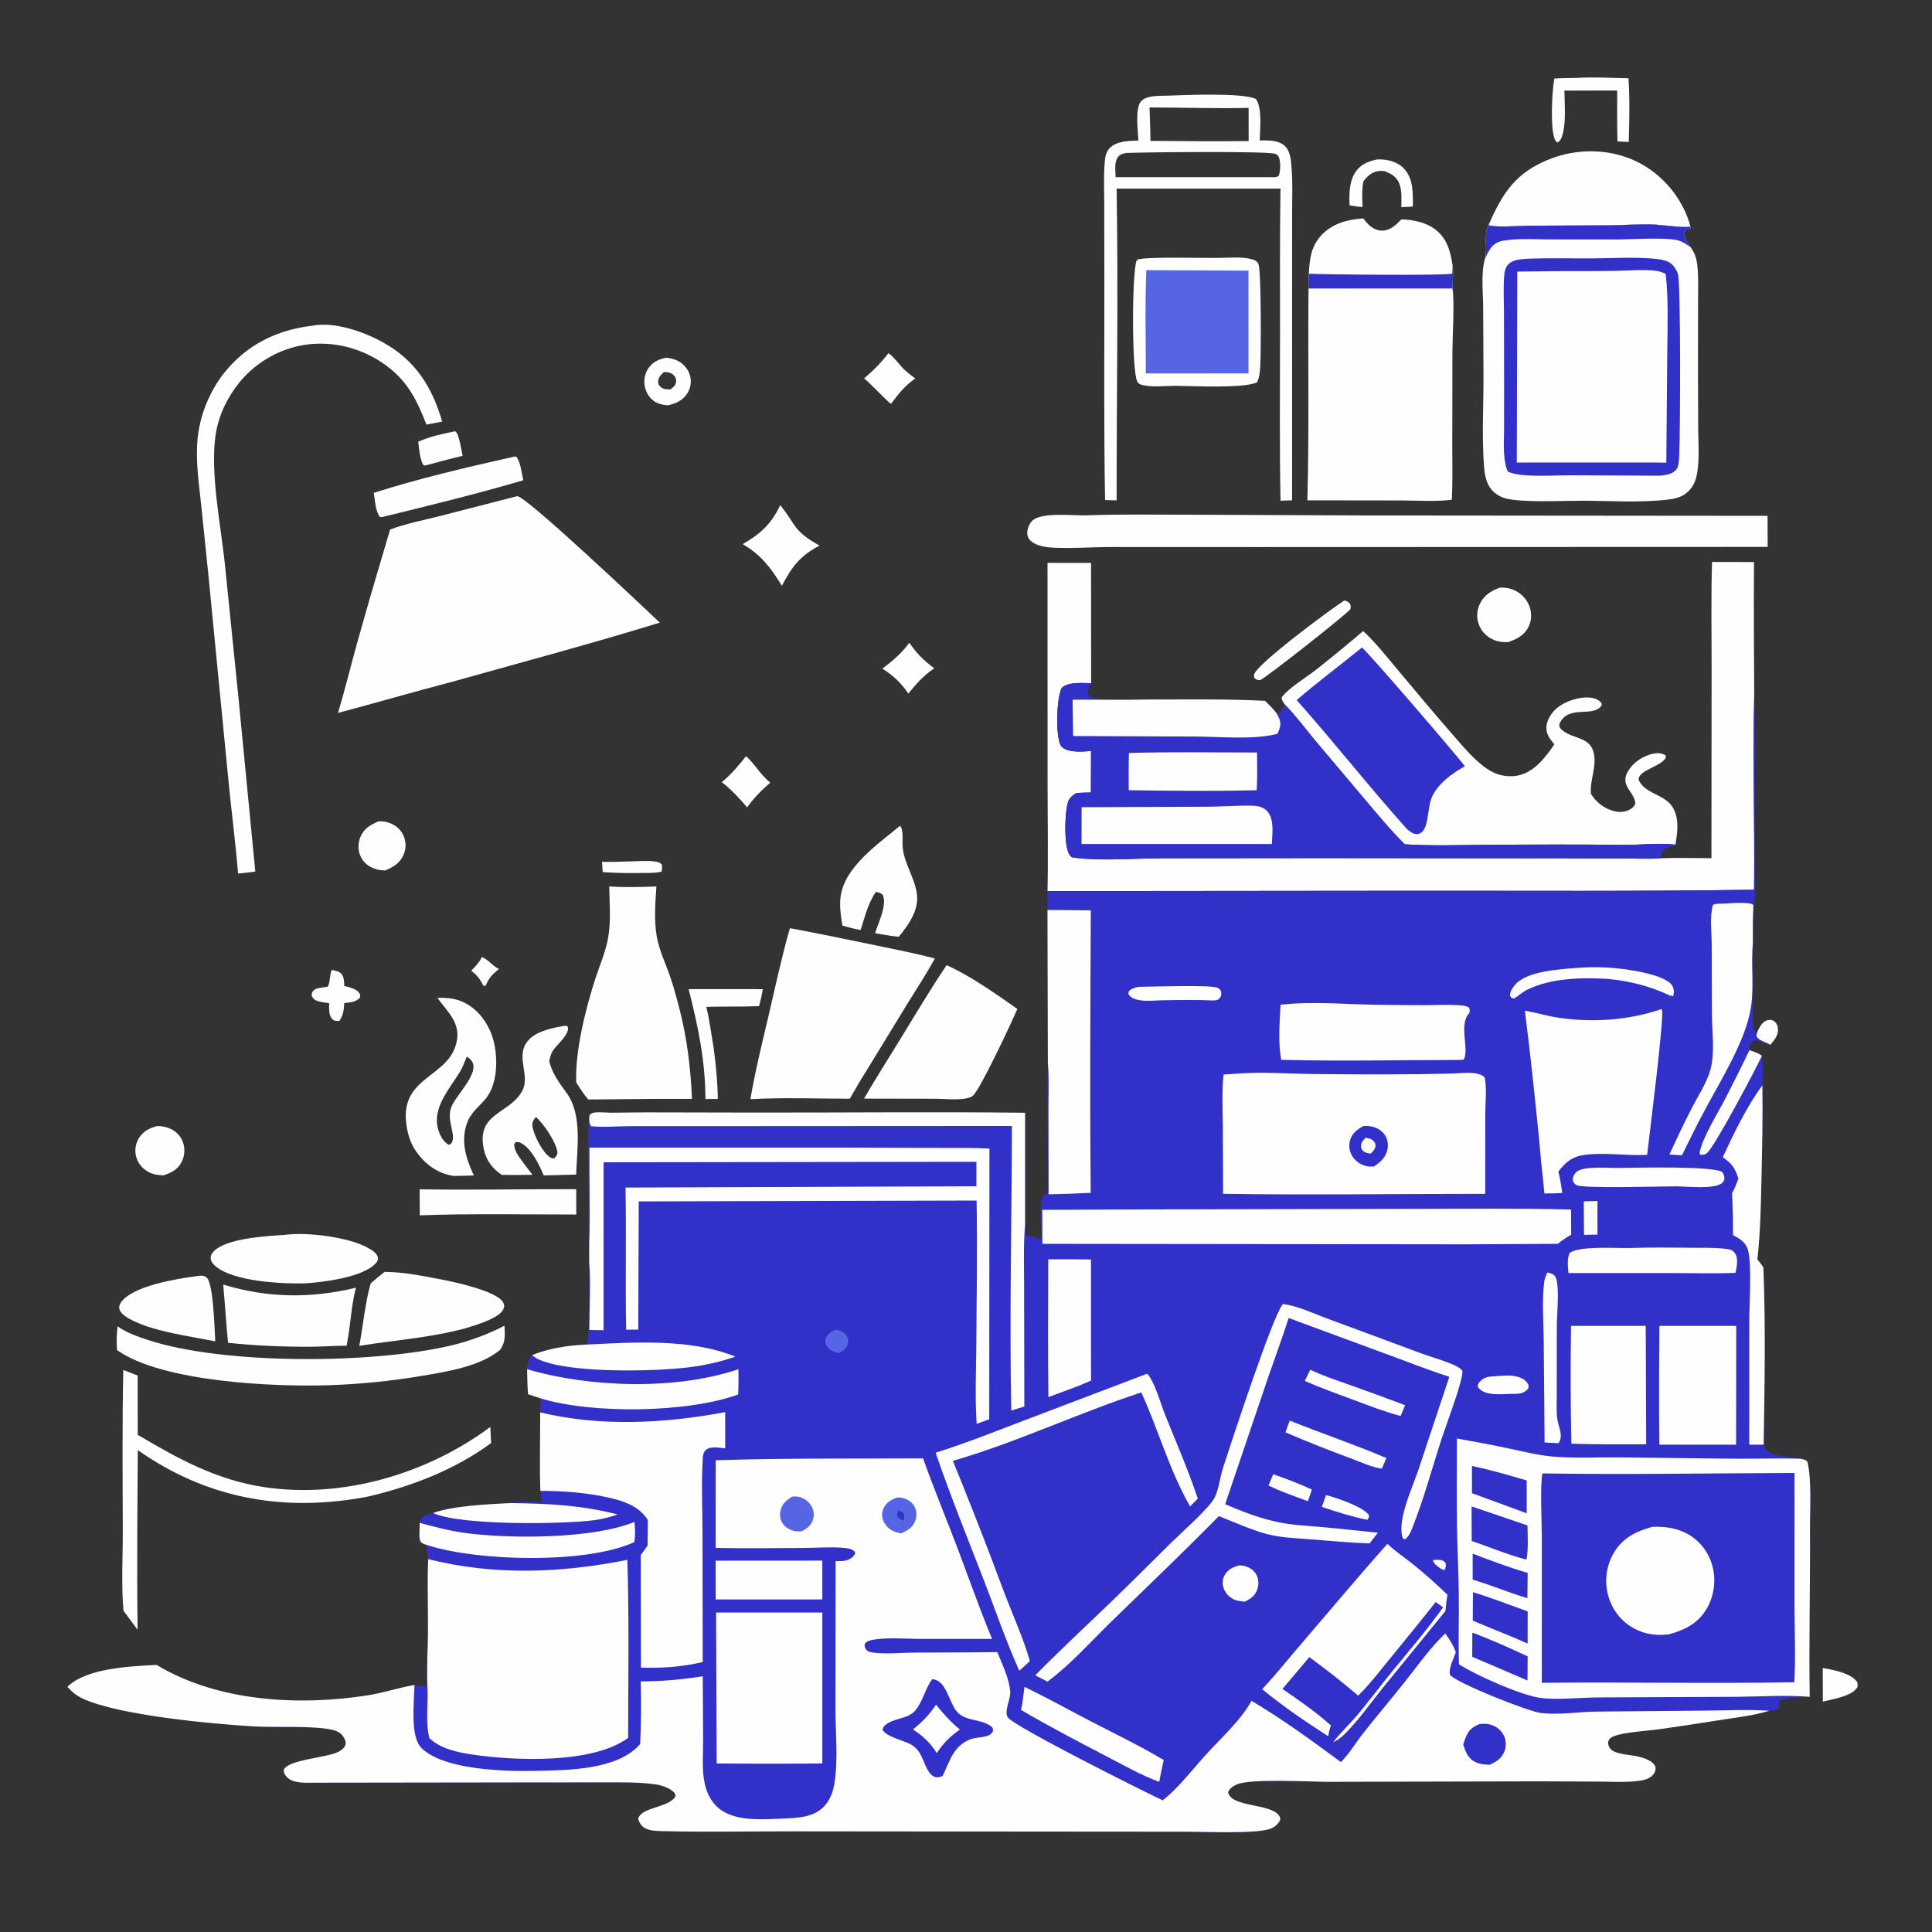 <?xml version="1.0" encoding="UTF-8"?>
<svg xmlns="http://www.w3.org/2000/svg" xmlns:xlink="http://www.w3.org/1999/xlink" width="966" height="966">
  <rect width="100%" height="100%" fill="#333333" stroke="none"/>
  <path fill="#FEFEFE" transform="matrix(0.943 0 0 0.943 0 0)" d="M255.466 507.483C258.894 508.623 261.012 512.167 264.586 513.748C261.204 516.525 259.194 518.464 257.522 522.614C256.687 522.861 257.153 522.853 256.144 522.376C254.505 519.095 252.804 516.88 249.832 514.733C251.952 512.466 254.165 510.343 255.466 507.483Z"></path>
  <path fill="#FEFEFE" transform="matrix(0.943 0 0 0.943 0 0)" d="M931.737 547.124C932.976 544.775 934.119 542.013 936.81 541.048C937.829 540.682 939.017 540.637 940.024 541.076C941.372 541.662 942.211 542.977 942.541 544.364C943.127 546.83 942.361 548.959 941.003 551.008C940.285 552.09 939.485 553.054 938.619 554.017C936.502 552.628 932.863 551.963 931.466 549.802C930.96 549.021 931.514 547.982 931.737 547.124Z"></path>
  <path fill="#FEFEFE" transform="matrix(0.943 0 0 0.943 0 0)" d="M334.559 456.724C338.608 456.612 342.893 456.254 346.914 456.749C348.484 456.942 349.923 457.16 350.951 458.474C351.023 459.764 351.223 460.992 350.661 462.199C346.372 463.217 341.197 462.693 336.76 462.929C331.002 462.995 325.333 462.781 319.588 462.409L319.196 456.994C324.326 457.047 329.434 456.899 334.559 456.724Z"></path>
  <path fill="#FEFEFE" transform="matrix(0.943 0 0 0.943 0 0)" d="M966.468 884.409C971.592 885.279 980.227 886.957 983.917 890.852C985.064 892.063 985.008 892.865 984.897 894.394C984.033 895.981 982.908 896.702 981.444 897.718C976.929 900.077 971.454 901.052 966.523 902.242L966.468 884.409Z"></path>
  <path fill="#FEFEFE" transform="matrix(0.943 0 0 0.943 0 0)" d="M241.401 228.649C243.514 230.125 244.683 238.982 245.278 241.69C238.572 243.257 231.922 245.112 225.265 246.873L224.323 246.436C222.529 242.767 222.246 238.209 221.761 234.205C228.059 231.388 234.682 230.024 241.401 228.649Z"></path>
  <path fill="#FEFEFE" transform="matrix(0.943 0 0 0.943 0 0)" d="M175.871 514.3C177.568 514.615 179.671 514.932 180.914 516.251C182.51 517.945 182.434 520.61 182.556 522.772C184.947 523.425 189.162 524.297 190.519 526.59C191.212 527.762 191.066 528.02 190.688 529.223C188.335 531.431 185.564 531.472 182.506 531.859C182.343 535.536 182.046 538.084 179.99 541.28C178.561 541.471 177.409 541.403 176.267 540.429C174.223 538.685 174.5 534.366 174.519 531.892C172.404 531.595 170.1 531.386 168.087 530.658C166.52 530.091 165.918 529.363 165.244 527.887C165.369 527 165.301 526.302 165.874 525.573C167.48 523.53 171.293 523.633 173.698 523.187C175.098 521.229 174.78 516.914 175.871 514.3Z"></path>
  <path fill="#FEFEFE" transform="matrix(0.943 0 0 0.943 0 0)" d="M482.164 340.817C485.985 346.412 489.886 350.365 495.385 354.335C489.813 358.049 485.827 362.587 481.62 367.737C477.701 361.972 473.705 358.256 467.834 354.509C473.481 350.337 477.902 346.458 482.164 340.817Z"></path>
  <path fill="#FEFEFE" transform="matrix(0.943 0 0 0.943 0 0)" d="M395.555 400.927C400.324 405.139 403.266 410.915 408.418 414.959C403.694 419.061 399.793 422.991 396.142 428.075C391.942 423.195 387.849 418.669 382.71 414.73C387.703 410.577 391.582 406.021 395.555 400.927Z"></path>
  <path fill="#FEFEFE" transform="matrix(0.943 0 0 0.943 0 0)" d="M471.039 187.294C473.301 188.425 477.26 193.894 479.384 195.902C481.216 197.635 483.259 199.168 485.272 200.683C479.941 204.339 476.227 208.978 472.445 214.154C470.883 213.331 461.507 203.267 458.17 200.625C463.059 196.493 467.138 192.377 471.039 187.294Z"></path>
  <path fill="#FEFEFE" transform="matrix(0.943 0 0 0.943 0 0)" d="M730.089 84.568C730.572 84.542 731.055 84.51 731.538 84.514C736.171 84.56 741.138 85.912 744.398 89.364C749.509 94.777 749.166 102.596 749.113 109.504C747.09 109.687 745.048 109.746 743.019 109.85C743.031 105.757 743.468 100.941 741.85 97.11C740.348 93.555 737.635 92.127 734.206 90.791C733.234 90.573 732.387 90.552 731.402 90.647C727.456 91.03 725.349 93.126 722.918 96.074C722.011 100.694 722.254 105.104 722.454 109.765C720.125 109.653 717.884 109.283 715.59 108.892C715.297 103.185 715.344 96.56 718.485 91.573C721.211 87.244 725.3 85.558 730.089 84.568Z"></path>
  <path fill="#FEFEFE" transform="matrix(0.943 0 0 0.943 0 0)" d="M712.817 318.393C714.334 318.747 714.608 319.018 715.78 320.074C716.265 321.449 716.258 321.643 715.944 323.071C713.045 326.455 672.774 358.176 668.26 360.603C667.975 360.595 667.687 360.615 667.404 360.58C666.09 360.413 665.804 360.132 664.954 359.214C664.905 358.644 664.828 358.2 664.972 357.617C666.346 352.023 706.436 322.347 712.817 318.393Z"></path>
  <path fill="#FEFEFE" transform="matrix(0.943 0 0 0.943 0 0)" d="M353.388 189.657C355.557 189.97 357.565 190.35 359.522 191.387C362.581 193.007 364.938 195.789 365.855 199.143C366.741 202.381 366.219 205.8 364.403 208.625C361.98 212.394 358.138 214.134 353.878 214.922C351.515 214.64 349.282 214.275 347.237 212.973C344.493 211.226 342.646 208.4 341.955 205.242C341.208 201.831 341.798 198.143 343.792 195.249C346.163 191.809 349.402 190.42 353.388 189.657ZM352.027 197.249C350.521 198.734 349.009 200.032 348.97 202.315C348.945 203.728 349.497 204.558 350.581 205.397C351.997 206.492 353.848 206.507 355.543 206.462C357.033 205.27 358.374 204.3 358.506 202.217C358.596 200.81 358.111 199.857 357.147 198.873C355.773 197.471 353.868 197.289 352.027 197.249Z"></path>
  <path fill="#FEFEFE" transform="matrix(0.943 0 0 0.943 0 0)" d="M200.701 435.489C202.741 435.407 204.553 435.663 206.488 436.345C209.853 437.53 212.562 439.861 213.988 443.157C215.371 446.353 215.385 450.017 213.99 453.209C212.032 457.688 208.517 459.736 204.235 461.538C202.255 461.492 200.376 461.202 198.496 460.559C195.279 459.457 192.558 457.136 191.164 454.016C189.725 450.797 189.741 447.044 191.084 443.798C192.972 439.238 196.442 437.352 200.701 435.489Z"></path>
  <path fill="#FEFEFE" transform="matrix(0.943 0 0 0.943 0 0)" d="M83.451 597.057C85.927 597.052 88.483 597.571 90.71 598.662C93.876 600.213 96.238 602.94 97.227 606.336C98.192 609.648 97.841 613.334 96.173 616.363C94.011 620.287 90.721 621.888 86.652 623.188C83.917 623.1 81.168 622.736 78.728 621.41C75.6 619.711 73.228 616.963 72.253 613.518C71.304 610.165 71.791 606.583 73.568 603.592C75.75 599.916 79.409 597.981 83.451 597.057Z"></path>
  <path fill="#FEFEFE" transform="matrix(0.943 0 0 0.943 0 0)" d="M836.543 41.271C845.446 40.778 854.548 41.336 863.466 41.485C864.195 52.793 863.933 63.95 863.585 75.264L857.617 74.966C857.368 65.993 857.479 56.997 857.469 48.02L850.919 48.005L829.48 48.026C829.563 54.988 830.323 63.161 828.842 69.948C828.402 71.961 827.782 74.398 825.973 75.595C825.373 75.214 825.187 75.199 824.817 74.628C821.66 69.77 822.947 47.657 824.156 41.626C828.263 41.357 832.426 41.377 836.543 41.271Z"></path>
  <path fill="#FEFEFE" transform="matrix(0.943 0 0 0.943 0 0)" d="M795.254 311.56C797.603 311.477 799.747 311.726 801.965 312.558C805.97 314.062 809.178 317.082 810.781 321.065C812.182 324.544 812.236 328.548 810.65 331.979C808.442 336.752 804.464 338.793 799.758 340.432C797.182 340.542 794.926 340.395 792.493 339.466C788.759 338.039 785.825 335.282 784.291 331.574C782.826 328.034 782.925 324.073 784.473 320.58C786.644 315.679 790.475 313.365 795.254 311.56Z"></path>
  <path fill="#FEFEFE" transform="matrix(0.943 0 0 0.943 0 0)" d="M365.118 524.453L404.447 524.476C403.954 527.541 403.289 530.48 402.481 533.477C393.17 533.859 383.803 533.565 374.477 533.859C376.258 540.802 377.111 548.276 378.365 555.353C379.547 564.44 380.493 573.518 380.6 582.687L374.049 582.725C373.938 562.277 370.157 544.137 365.118 524.453Z"></path>
  <path fill="#FEFEFE" transform="matrix(0.943 0 0 0.943 0 0)" d="M413.696 267.847C422.436 278.625 420.32 281.374 434.538 289.277C424.229 294.711 419.878 300.427 414.589 310.628C408.72 301.035 403.568 294.229 393.791 288.507C403.347 282.995 408.913 277.889 413.696 267.847Z"></path>
  <path fill="#FEFEFE" transform="matrix(0.943 0 0 0.943 0 0)" d="M222.504 630.603C250.141 631.038 277.867 630.472 305.518 630.523L305.564 643.966C277.945 643.95 250.184 643.396 222.584 644.396L222.504 630.603Z"></path>
  <path fill="#FEFEFE" transform="matrix(0.943 0 0 0.943 0 0)" d="M272.766 242.093L273.509 242.007C275.768 243.626 276.799 251.73 277.455 254.648C252.899 261.878 227.955 267.946 203.097 274.048C202.559 274.181 202.071 274.14 201.52 274.131C199.053 271.363 198.801 264.994 198.2 261.326C222.68 253.524 247.714 247.721 272.766 242.093Z"></path>
  <path fill="#FEFEFE" transform="matrix(0.943 0 0 0.943 0 0)" d="M103.92 676.689C105.827 676.354 107.844 676.04 109.489 677.297C113.254 680.172 113.739 705.649 114.145 711.206C102.721 708.954 91.483 707.379 80.28 704.037C77.574 703.21 74.856 702.213 72.271 701.061C69.405 699.784 64.104 697.332 63.298 694.065C62.997 692.847 63.462 691.522 64.164 690.529C70.352 681.78 93.457 678.079 103.92 676.689Z"></path>
  <path fill="#FEFEFE" transform="matrix(0.943 0 0 0.943 0 0)" d="M477.242 437.841C479.187 440.05 478.366 445.97 478.584 448.86C479.264 457.903 485.343 465.717 486.233 474.692C487.053 482.959 481.536 490.666 476.537 496.698C472.32 496.254 468.173 495.561 463.998 494.835C465.575 489.477 470.58 479.704 468.03 474.461C466.86 473.333 465.916 473.213 464.387 472.952C460.166 478.99 458.592 486.161 456.34 493.089C453.109 492.645 449.825 491.593 446.658 490.783C445.921 486.178 445.187 481.394 445.562 476.718C446.894 460.126 465.468 447.662 477.242 437.841Z"></path>
  <path fill="#FEFEFE" transform="matrix(0.943 0 0 0.943 0 0)" d="M151.574 654.715C162.817 653.196 184.825 655.936 194.933 661.554C197.34 662.891 199.664 664.182 200.485 666.957C200.387 668.082 200.157 668.791 199.392 669.655C192.564 677.377 171.097 679.88 161.459 680.492C148.994 680.731 124.372 679.508 114.58 671.633C113.145 670.479 111.726 668.902 111.715 666.946C111.708 665.701 112.28 664.638 113.09 663.742C119.743 656.383 141.76 655.399 151.574 654.715Z"></path>
  <path fill="#FEFEFE" transform="matrix(0.943 0 0 0.943 0 0)" d="M118.35 681.113C141.881 688.272 164.869 688.542 188.724 682.783C186.807 690.053 186.101 698.044 185.126 705.503C184.726 708.185 184.27 710.851 183.796 713.52C177.53 713.536 171.277 714.027 165.01 714.064C150.543 714.151 135.308 713.541 120.93 711.983C119.877 701.732 119.294 691.386 118.35 681.113Z"></path>
  <path fill="#FEFEFE" transform="matrix(0.943 0 0 0.943 0 0)" d="M203.939 674.391C213.431 674.388 223.907 676.477 233.234 678.255C240.27 679.596 263.815 684.5 266.858 690.733C267.484 692.015 267.51 692.7 266.966 694.019C264.853 699.147 251.181 702.927 246.392 704.407C227.632 709.349 209.434 710.559 190.502 713.598C192.388 703.897 193.804 689.159 196.624 680.42C198.987 678.302 201.437 676.341 203.939 674.391Z"></path>
  <path fill="#FEFEFE" transform="matrix(0.943 0 0 0.943 0 0)" d="M297.962 544.143C299.067 543.95 299.819 543.753 300.894 544.144C302.768 548.051 294.878 554.063 292.904 557.47C292.026 558.987 291.629 560.926 291.196 562.616C293.003 569.752 296.622 574.119 300.748 579.984C308.827 591.47 305.909 609.352 305.488 622.784L288.29 623.24C285.847 617.539 281.9 608.98 276.129 605.996C275.001 605.413 274.377 605.4 273.189 605.73L272.607 606.879C272.691 608.705 273.314 609.966 274.096 611.599C276.47 615.527 279.591 619.222 282.326 622.918C276.924 623.009 271.537 623.045 266.134 622.962C261.414 619.942 257.947 615.506 256.673 609.983C252.007 589.757 270.201 591.005 276.944 578.304C281.142 570.395 273.686 560.943 279.117 552.899C283.008 547.137 291.585 545.357 297.962 544.143ZM284.165 592.232C282.87 593.837 282.035 594.922 282.304 597.101C282.869 601.672 287.841 611.398 291.803 613.716C292.536 614.145 293.055 614.207 293.881 614.233C294.857 612.985 295.828 612.259 295.502 610.547C294.427 604.906 288.374 596.022 284.165 592.232Z"></path>
  <path fill="#FEFEFE" transform="matrix(0.943 0 0 0.943 0 0)" d="M693.962 145.154C694.374 137.717 694.997 131.073 700.197 125.209C706.192 118.451 714.243 116.44 722.833 115.8C723.634 116.817 724.44 117.906 725.355 118.823C727.389 120.864 730.159 122.389 733.108 122.278C737.331 122.119 740.29 119.154 743.054 116.326C749.174 116.474 756.036 117.854 760.981 121.623C767.343 126.473 769.043 133.322 770.218 140.787C770.767 144.781 770.187 148.943 770.113 152.968L693.808 152.998C693.716 150.396 693.887 147.757 693.962 145.154Z"></path>
  <path fill="#3130C8" transform="matrix(0.943 0 0 0.943 0 0)" d="M770.218 140.787C770.767 144.781 770.187 148.943 770.113 152.968L693.808 152.998C693.716 150.396 693.887 147.757 693.962 145.154C700.478 145.498 767.079 146.255 770.016 145.041L770.218 140.787Z"></path>
  <path fill="#FEFEFE" transform="matrix(0.943 0 0 0.943 0 0)" d="M65.366 726.376L72.998 729.357L73.023 760.76C94.641 773.562 114.904 784.759 140.263 788.537C181.82 794.728 226.542 781.443 259.991 756.593L260.394 765.158C241.206 779.264 218.104 788.177 195.103 793.517C194.215 793.694 193.325 793.864 192.432 794.022C149.118 801.672 109.33 794.326 73.069 768.893C72.857 800.609 72.521 832.414 72.959 864.124L65.469 854.027C64.254 840.98 65.166 824.404 65.114 811.002C65.003 782.798 64.786 754.575 65.366 726.376Z"></path>
  <path fill="#FEFEFE" transform="matrix(0.943 0 0 0.943 0 0)" d="M231.896 529.064C236.069 529.023 240.002 529.176 243.978 530.661C251.393 533.43 256.754 539.581 259.91 546.675C264.259 556.449 264.738 573.429 257.788 582.211C254.101 586.87 249.737 589.554 247.621 595.502C244.162 605.226 247.105 614.344 251.247 623.256C247.644 623.431 244.028 623.452 240.421 623.52C231.977 622.158 225.536 617.425 220.656 610.558C217.567 606.21 216.082 601.018 215.415 595.782C212.126 569.95 239.295 571.569 242.356 551.127C243.753 541.792 236.849 535.935 231.896 529.064ZM247.512 560.216C246.404 563.008 245.337 565.857 243.777 568.435C237.875 578.183 227.555 588.943 233.357 601.613C234.461 604.024 235.785 605.705 238.05 607.066C239.228 606.342 239.567 606.18 239.983 604.766C241.171 600.733 237.106 594.268 239.026 587.765C241.007 581.055 254.949 569.027 249.981 562.336C249.302 561.421 248.443 560.848 247.512 560.216Z"></path>
  <path fill="#FEFEFE" transform="matrix(0.943 0 0 0.943 0 0)" d="M267.5 702.943C267.673 707.853 268.161 711.501 265.182 715.709C254.636 724.498 237.25 727.22 223.958 729.472C207.656 732.234 190.984 733.917 174.458 734.472C145.504 735.443 85.934 732.814 62.071 715.852C61.613 711.561 61.924 707.516 62.328 703.24C67.055 706.653 73.246 708.782 78.745 710.579C119.001 723.739 198.62 723.227 239.761 713.259C249.562 710.884 258.536 707.503 267.5 702.943Z"></path>
  <path fill="#FEFEFE" transform="matrix(0.943 0 0 0.943 0 0)" d="M789.201 119.462C796.606 102.456 803.53 91.526 821.669 84.368C835.817 78.784 852.124 78.721 866.104 84.879C879.12 90.612 889.599 101.859 894.717 115.117C895.348 116.752 895.84 118.431 896.312 120.117C893.609 121.033 881.544 119.27 877.682 119.08C869.833 118.693 861.911 119.354 854.053 119.452L809.762 119.692C803.598 119.721 795.058 120.714 789.201 119.462Z"></path>
  <path fill="#FEFEFE" transform="matrix(0.943 0 0 0.943 0 0)" d="M501.903 511.764C514.501 517.335 528.074 527.046 539.425 534.952C536.596 541.684 519.588 578.021 515.759 581.069C512.29 583.832 501.256 582.635 496.724 582.587L458.135 582.517C464.166 572.018 470.76 561.761 477.078 551.43C485.205 538.141 493.215 524.698 501.903 511.764Z"></path>
  <path fill="#FEFEFE" transform="matrix(0.943 0 0 0.943 0 0)" d="M165.724 172.69C177.38 170.422 192.862 175.889 202.918 181.444C220.199 190.989 229.039 204.942 234.456 223.547L226.104 225.13C221.632 213.632 217.132 203.988 207.468 195.933C195.569 186.016 180.066 180.986 164.613 182.47C150.079 183.864 136.33 191.302 127.1 202.594C120.569 210.583 115.921 220.178 114.352 230.412C111.345 250.015 116.924 277.947 119.106 297.869L126.383 369.381L135.36 462.112C132.337 462.584 129.303 462.884 126.259 463.19C124.912 447.032 122.81 430.916 121.217 414.777L110.481 304.691L106.715 268.149C105.496 256.531 103.645 244.475 104.745 232.793C105.916 220.36 111.046 207.591 118.81 197.805C130.716 182.798 146.91 174.853 165.724 172.69Z"></path>
  <path fill="#FEFEFE" transform="matrix(0.943 0 0 0.943 0 0)" d="M646.873 136.734C652.228 136.683 658.828 136.004 663.979 137.523C665.424 137.949 666.68 138.6 667.271 140.055C668.787 143.793 668.657 188.145 668.19 194.64C667.999 197.289 667.713 200.352 666.496 202.733C659.178 206.106 632.766 204.609 623.182 204.568C617.853 204.573 610.949 205.436 605.793 204.143C604.507 203.821 603.64 203.498 602.994 202.28C600.055 196.737 600.065 144.837 602.688 137.952L603.437 138.3L602.965 137.633C608.407 135.947 638.835 136.946 646.873 136.734Z"></path>
  <path fill="#5665E3" transform="matrix(0.943 0 0 0.943 0 0)" d="M607.82 143.236L661.991 143.501L661.979 197.975L607.536 197.992C607.571 179.807 607.049 161.396 607.82 143.236Z"></path>
  <path fill="#FEFEFE" transform="matrix(0.943 0 0 0.943 0 0)" d="M323.039 469.999C331.389 470.579 339.698 470.344 348.053 470.018C347.43 478.556 346.747 487.964 348.205 496.418C349.434 503.547 352.666 510.328 355.087 517.117C357.143 522.881 358.716 528.976 360.257 534.902C364.336 550.597 366.201 566.468 366.906 582.64L348.875 582.644L311.894 582.978C309.43 580.069 307.492 577.117 305.529 573.851C304.832 557.425 310.592 534.516 315.697 518.812C317.992 511.754 321.121 504.695 322.427 497.374C324.041 488.321 323.169 479.132 323.039 469.999Z"></path>
  <path fill="#FEFEFE" transform="matrix(0.943 0 0 0.943 0 0)" d="M418.833 492.133C433.914 494.951 448.952 498.055 463.971 501.183C474.553 503.387 485.207 505.429 495.654 508.215C491.197 516.429 485.966 524.4 481.04 532.341L459.096 568.253C456.071 572.863 453.387 577.816 450.583 582.569C433.147 582.553 415.272 581.829 397.88 582.824C400.519 567.275 404.368 552.025 407.944 536.676C411.409 521.806 414.61 506.807 418.833 492.133Z"></path>
  <path fill="#FEFEFE" transform="matrix(0.943 0 0 0.943 0 0)" d="M618.766 50.719C628.21 50.409 658.973 49.011 665.944 52.499C669.424 57.494 667.996 68.555 667.943 74.479C668.592 74.463 669.241 74.451 669.89 74.45C673.949 74.437 678.654 74.591 681.635 77.788C684.408 80.762 684.573 85.826 684.864 89.686C685.429 97.166 685.122 104.807 685.119 112.312L685.111 150.558L685.095 265.293L678.957 265.475C678.417 236.7 678.659 207.926 678.697 179.147C678.732 152.77 678.533 126.367 678.933 99.994L653.25 100.008L592.064 100.007C592.966 155.048 592.054 210.239 592.045 265.299L585.951 265.14C585.215 226.364 585.609 187.516 585.553 148.729L585.502 108.397C585.497 101.079 585.104 93.498 585.74 86.209C585.997 83.275 586.273 80.638 588.447 78.46C592.22 74.682 598.598 74.706 603.573 74.533C603.454 69.762 601.661 57.254 605.079 53.65C608.137 50.426 614.626 50.897 618.766 50.719ZM597.169 81.108C595.19 81.558 593.529 81.87 592.41 83.777C590.795 86.527 591.451 90.86 591.526 93.93L674.125 93.956C675.584 93.964 676.795 94.124 678.025 93.203C678.921 90.992 679.074 85.89 678.192 83.681C677.736 82.538 677.205 81.87 675.987 81.513C671.053 80.067 607.033 80.684 597.169 81.108ZM609.502 56.977C609.681 62.878 609.957 68.796 610 74.698C627.357 74.823 644.702 75.021 662.058 74.786L662.045 57.205C644.572 57.606 626.99 57.001 609.502 56.977Z"></path>
  <path fill="#FEFEFE" transform="matrix(0.943 0 0 0.943 0 0)" d="M575.146 273.268C593.683 272.587 612.298 272.89 630.846 272.913L725.953 273.315L937.2 273.511L937.266 289.976L906.25 289.987L667.05 290.067L589.696 290.039C579.355 290.04 568.951 290.891 558.619 290.399C555.036 290.228 551.179 289.726 548.034 287.887C546.413 286.94 545.055 285.505 544.742 283.589C544.348 281.173 545.537 278.017 547.181 276.264C551.71 271.433 568.415 273.388 575.146 273.268Z"></path>
  <path fill="#FEFEFE" transform="matrix(0.943 0 0 0.943 0 0)" d="M693.808 152.998L770.113 152.968C771.312 158.843 770.127 179.013 770.1 186.676L770.026 236.806C770.015 246.174 770.29 255.641 769.786 264.991C761.261 266.068 751.943 265.363 743.312 265.356L693.192 265.293C694.231 227.904 693.433 190.405 693.808 152.998Z"></path>
  <path fill="#FEFEFE" transform="matrix(0.943 0 0 0.943 0 0)" d="M681.37 373.689C680.431 372.318 679.68 371.587 679.523 369.913C682.963 364.929 693.084 358.864 698.134 354.852C706.431 348.259 714.744 341.524 722.761 334.595C729.766 341.067 735.655 348.691 741.78 355.983C751.03 366.994 760.237 378.079 769.714 388.895C775.449 395.439 781.462 402.946 788.73 407.804C792.624 410.407 796.726 411.663 801.437 411.57C808.008 411.441 813.266 407.948 817.556 403.238C819.953 400.606 822.214 397.639 824.143 394.643L823.659 394.062C821.543 391.488 819.683 388.869 819.934 385.354C820.204 381.571 822.718 377.801 825.55 375.415C829.926 371.727 837.603 369.226 843.343 369.922C845.63 370.2 847.484 370.911 849.051 372.613C849.194 373.332 849.475 373.675 849.001 374.322C844.417 380.591 831.14 373.319 826.747 384.078C826.87 385.634 827.027 386.035 828.224 387.065C834.311 392.303 844.017 390.235 845.336 400.874C846.133 407.293 843.301 413.306 843.477 419.691C843.483 419.931 843.482 420.171 843.489 420.412C843.493 420.556 843.503 420.7 843.51 420.844C846.317 425.408 850.504 428.71 855.761 430.054C858.766 430.822 861.732 430.672 864.44 429.066C865.819 428.248 866.669 427.447 867.101 425.849C866.397 418.934 856.938 416.024 865.128 406.264C868.054 402.777 873.736 399.654 878.395 399.384C880.108 399.285 881.563 399.565 883.058 400.416C883.283 401.164 883.534 401.296 883.082 402.032C880.318 406.536 869.435 408.109 868.781 413.12C869.742 416.208 872.761 418.463 875.518 419.926C881.367 423.029 886.451 424.713 888.525 431.723C890.099 437.041 889.213 442.488 888.363 447.836C879.415 446.8 869.488 448.092 860.414 447.976C836.728 447.673 813.048 447.785 789.362 447.937C774.629 448.032 759.558 448.59 744.872 447.677C737.358 440.309 730.694 432.113 723.882 424.104L697.436 392.771C692.173 386.438 687.114 379.576 681.37 373.689Z"></path>
  <path fill="#3130C8" transform="matrix(0.943 0 0 0.943 0 0)" d="M722.113 343.361C724.088 344.252 771.738 399.667 776.765 406.308C770.2 409.69 761.555 416.214 758.925 423.411C757.887 426.25 757.609 429.489 757.106 432.46C756.651 435.149 756.252 438.201 754.601 440.455C753.84 441.493 752.794 442.202 751.472 442.255C749.243 442.343 747.649 440.93 746.034 439.617C725.977 417.302 707.48 393.638 687.533 371.203C698.669 361.561 710.665 352.658 722.113 343.361Z"></path>
  <path fill="#FEFEFE" transform="matrix(0.943 0 0 0.943 0 0)" d="M274.242 263.072C279.003 262.988 342.585 323.285 349.845 330.131C313.192 341.41 276.042 351.318 239.112 361.67C219.095 366.886 199.229 372.687 179.235 378.005C182.956 365.502 186.057 352.81 189.556 340.243C195.093 320.35 200.977 300.552 206.848 280.757C215.285 277.613 224.676 275.799 233.42 273.578L274.242 263.072Z"></path>
  <path fill="#FEFEFE" transform="matrix(0.943 0 0 0.943 0 0)" d="M907.757 297.974L930.034 297.997C929.779 321.787 930.057 345.607 930.121 369.399C929.256 403.477 930.453 437.658 930.049 471.755C868.462 472.691 806.852 472.239 745.26 472.307L555.411 472.487C555.835 453.186 555.445 433.795 555.455 414.483L555.419 298.447L578.507 298.479L578.554 362.235C573.91 362.237 566.44 361.395 562.904 364.769C560.195 370.654 559.716 388.691 562.124 394.616C562.685 395.995 563.838 396.833 565.193 397.39C569.023 398.966 574.409 398.514 578.487 398.205L578.417 420.209C575.812 420.274 573.182 420.257 570.593 420.563C567.775 422.333 566.623 423.508 565.879 426.802C564.658 432.211 563.981 448.742 567.141 453.292C567.839 454.297 568.171 454.585 569.384 454.739C584.28 456.631 600.169 455.152 615.189 455.075L700.422 454.992L823.179 455.106L861.019 455.144C867.368 455.15 874.062 455.58 880.376 455.07C889.367 454.741 898.449 455.018 907.45 455.031L907.535 354.136C907.557 335.442 907.2 316.658 907.757 297.974Z"></path>
  <path fill="#3130C8" transform="matrix(0.943 0 0 0.943 0 0)" d="M578.487 398.205C574.409 398.514 569.023 398.966 565.193 397.39C563.838 396.833 562.685 395.995 562.124 394.616C559.716 388.691 560.195 370.654 562.904 364.769C566.44 361.395 573.91 362.237 578.554 362.235C577.509 364.124 576.499 365.981 577.111 368.191C577.343 369.029 577.766 369.224 578.378 369.777C585.266 371.932 600.564 370.229 608.71 370.9C629.357 370.932 650.087 370.54 670.708 371.594C672.792 373.64 674.94 375.615 676.69 377.963L677.935 378.217C679.513 377.13 680.394 375.302 681.37 373.689C687.114 379.576 692.173 386.438 697.436 392.771L723.882 424.104C730.694 432.113 737.358 440.309 744.872 447.677C759.558 448.59 774.629 448.032 789.362 447.937C813.048 447.785 836.728 447.673 860.414 447.976C869.488 448.092 879.415 446.8 888.363 447.836C885.445 449.178 881.717 449.535 880.652 453.002C880.46 453.627 880.434 454.432 880.376 455.07C874.062 455.58 867.368 455.15 861.019 455.144L823.179 455.106L700.422 454.992L615.189 455.075C600.169 455.152 584.28 456.631 569.384 454.739C568.171 454.585 567.839 454.297 567.141 453.292C563.981 448.742 564.658 432.211 565.879 426.802C566.623 423.508 567.775 422.333 570.593 420.563C573.182 420.257 575.812 420.274 578.417 420.209L578.487 398.205Z"></path>
  <path fill="#FEFEFE" transform="matrix(0.943 0 0 0.943 0 0)" d="M598.581 399.255C621.163 398.588 643.915 399.001 666.51 399.002C666.517 405.631 666.77 412.384 666.325 418.994C643.67 419.56 621.129 419.309 598.474 418.992C598.447 412.41 598.417 405.835 598.581 399.255Z"></path>
  <path fill="#FEFEFE" transform="matrix(0.943 0 0 0.943 0 0)" d="M638.011 427.753C646.709 427.793 655.444 426.997 664.126 427.197C666.994 427.263 669.977 427.902 671.954 430.146C675.777 434.486 674.588 442.14 674.372 447.514L609.75 447.513L573.464 447.519L573.49 428L638.011 427.753Z"></path>
  <path fill="#FEFEFE" transform="matrix(0.943 0 0 0.943 0 0)" d="M608.71 370.9C629.357 370.932 650.087 370.54 670.708 371.594C672.792 373.64 674.94 375.615 676.69 377.963C677.256 378.974 677.851 380 678.303 381.068C679.55 384.01 678.53 386.297 677.368 389.072C664.623 392.392 647.135 390.582 633.748 390.535L568.994 390.262L568.712 371.002C582.041 370.871 595.386 371.254 608.71 370.9Z"></path>
  <path fill="#FEFEFE" transform="matrix(0.943 0 0 0.943 0 0)" d="M787.373 137.148C788.946 131.432 786.434 124.908 789.201 119.462C795.058 120.714 803.598 119.721 809.762 119.692L854.053 119.452C861.911 119.354 869.833 118.693 877.682 119.08C881.544 119.27 893.609 121.033 896.312 120.117L896.464 121.089C895.629 121.442 895.022 121.576 894.14 121.725C893.28 122.935 892.953 123.853 893.279 125.355C893.62 126.929 894.524 128.227 895.384 129.555L896.351 131.051C898.541 134.075 899.49 136.71 899.92 140.408C900.702 147.134 900.328 154.27 900.346 161.051L900.319 199.234L900.434 227.92C900.508 235.305 901.098 243.099 899.953 250.399C899.216 255.105 897.507 259.084 893.497 261.923C890.595 263.978 887.345 264.549 883.898 264.949C869.46 266.626 853.488 265.531 838.901 265.496C828.339 265.471 808.46 266.547 798.813 264.41C795.076 263.582 791.55 261.141 789.58 257.834C787.659 254.607 787.106 250.543 786.832 246.85C785.663 231.112 786.64 214.814 786.581 199.014L786.408 163.19C786.373 155.214 785.16 144.958 787.314 137.32C787.331 137.261 787.353 137.205 787.373 137.148Z"></path>
  <path fill="#3130C8" transform="matrix(0.943 0 0 0.943 0 0)" d="M787.373 137.148C788.946 131.432 786.434 124.908 789.201 119.462C795.058 120.714 803.598 119.721 809.762 119.692L854.053 119.452C861.911 119.354 869.833 118.693 877.682 119.08C881.544 119.27 893.609 121.033 896.312 120.117L896.464 121.089C895.629 121.442 895.022 121.576 894.14 121.725C893.28 122.935 892.953 123.853 893.279 125.355C893.62 126.929 894.524 128.227 895.384 129.555L896.351 131.051C893.95 129.358 891.658 127.737 888.691 127.208C880.908 125.821 865.006 126.975 856.32 126.98L821.689 126.947C813.452 126.912 805.11 126.267 796.943 127.641C794.042 128.129 791.729 129.546 790.097 132.036C789.049 133.634 788.174 135.411 787.373 137.148Z"></path>
  <path fill="#3130C8" transform="matrix(0.943 0 0 0.943 0 0)" d="M809.556 137.197C821.389 136.729 833.29 137.08 845.134 136.991C855.04 136.916 865.171 136.296 875.051 137.01C878.09 137.229 881.819 137.549 884.602 138.847C887.065 139.997 888.859 142.831 889.691 145.326C891.253 150.01 890.913 231.25 890.379 241.152C890.26 243.352 890.258 246.86 888.986 248.698C887.044 251.505 882.969 251.951 879.891 252.225L833.249 251.997C825.218 252.014 816.95 252.593 808.945 251.999C805.78 251.764 802.464 251.376 799.552 250.072C798.477 248.179 798.147 245.894 797.834 243.759C797.057 238.475 797.489 232.77 797.492 227.425L797.503 198.37L797.443 165.324C797.412 158.917 797.04 152.265 797.586 145.89C797.753 143.947 798.123 142.134 799.387 140.589C801.826 137.609 806.027 137.48 809.556 137.197Z"></path>
  <path fill="#FEFEFE" transform="matrix(0.943 0 0 0.943 0 0)" d="M828.911 143.738C838.363 143.73 847.823 143.775 857.273 143.599C864.204 143.47 871.603 142.717 878.462 143.656C880.136 143.885 881.647 144.536 883.176 145.225C884.716 158.856 884.143 172.581 884.024 186.272L883.515 245.313C875.6 245.18 867.667 245.279 859.75 245.267L804.244 245.247L804.492 143.999L828.911 143.738Z"></path>
  <path fill="#3130C8" transform="matrix(0.943 0 0 0.943 0 0)" d="M930.121 369.399C931.017 391.371 930.414 413.609 930.44 435.605L930.462 463.106C930.464 467.674 930.789 472.483 930.428 477.025C930.348 478.026 930.122 478.913 929.708 479.828C929.314 486.692 929.415 493.596 929.395 500.471C929.6 510.664 929.498 520.87 929.509 531.065C929.514 535.42 929.125 540.246 929.627 544.542C929.756 545.644 929.889 546.067 930.553 546.904L931.737 547.124C931.514 547.982 930.96 549.021 931.466 549.802C932.863 551.963 936.502 552.628 938.619 554.017C938.331 553.954 938.043 553.894 937.757 553.827C936.762 553.595 935.936 553.213 935.013 552.788C933.485 552.085 931.699 551.387 930.004 551.889C929.076 552.163 928.448 553.101 928.137 553.965C927.771 554.977 927.587 555.739 927.588 556.819C929.888 557.642 932.261 558.303 934.202 559.828C935.075 565.009 934.688 570.261 934.454 575.485C934.691 591.591 934.353 607.666 933.997 623.766C933.67 638.52 933.424 653.075 931.817 667.756C932.888 669.133 933.991 670.488 934.974 671.929C936.213 703.159 935.626 734.741 935.137 765.992C935.655 768.212 935.797 768.517 937.802 769.795C942.72 772.929 949.213 771.982 954.659 773.47C956.286 773.852 957.209 773.806 958.354 775.06C960.666 785.073 959.626 800.38 959.69 810.902C959.871 840.479 959.07 870.118 959.54 899.679C954.307 900.199 948.203 899.566 943.409 901.883C942.876 903.51 944.309 905.399 942.398 906.351C941.156 906.97 939.499 906.948 938.136 907.064C938.046 907.091 937.956 907.116 937.867 907.143C930.031 909.576 921.538 910.526 913.439 911.795C902.056 913.579 890.661 915.366 879.248 916.944C873.081 917.796 859.451 918.46 854.566 921.111C853.335 921.779 853.07 922.486 852.609 923.743C852.712 925.009 852.927 925.949 853.655 926.992C855.89 930.199 864.024 930.342 867.796 931.196C870.951 931.911 875.955 933.228 877.512 936.326C878.077 937.45 877.826 938.689 877.302 939.774C875.824 942.834 872.294 943.776 869.2 944.204C862.271 945.163 854.939 944.684 847.945 944.632L815.447 944.505L703.853 944.763C693.94 944.7 663.014 942.992 655.892 946.104C653.877 946.984 652.026 948.177 651.171 950.265C652.711 958.304 673.245 956.179 677.994 962.434C678.867 963.584 678.832 963.916 678.695 965.259C677.214 967.623 675.671 969.001 672.969 969.846C664.835 972.392 638.857 971.198 628.635 971.207L557.097 971.156L420.905 971.02C397.667 970.998 374.285 971.501 351.06 970.9C347.995 970.821 344.474 970.758 341.748 969.188C340.183 968.287 338.786 966.124 338.37 964.406C339.847 958.18 354.231 958.587 358.083 952.69C358.09 951.434 358.141 951.169 357.214 950.197C355.244 948.128 350.693 946.54 347.923 946.147C338.377 944.791 328.236 945.041 318.607 945.04L284.475 945.06L166.831 945.222C162.329 945.226 155.426 945.79 152.09 942.202C151.005 941.035 150.417 940.035 150.487 938.405C152.63 932.982 173.202 932.045 179.311 928.911C180.897 928.097 182.817 926.803 183.206 924.925C183.565 923.188 182.478 921.311 181.416 920.01C180.222 918.546 178.319 917.684 176.518 917.258C166.132 914.8 146.141 916.061 134.447 915.37C112.592 914.08 62.922 909.514 43.955 900.66C40.502 899.049 38.246 897.179 35.743 894.357C46.085 884.363 69.034 883.531 83.033 882.78C115.371 902.264 158.142 904.644 194.755 898.944C203.04 897.655 211.01 894.982 219.238 893.486L219.76 893.395C221.691 894.069 223.22 893.908 225.235 893.795L226.598 893.725C226.345 888.596 226.58 883.326 226.597 878.184C226.059 868.508 227.739 823.859 226.065 819.092C225.198 818.803 223.925 818.479 223.314 817.764C222.433 816.732 222.331 814.855 222.398 813.578C222.505 811.534 222.502 809.507 222.5 807.461C222.61 806.72 222.728 806.116 223.189 805.5C224.803 803.34 227.087 802.727 229.608 802.227C240.809 798.279 258.943 797.6 270.808 796.946C276.099 796.074 281.896 796.471 287.256 796.449C287.158 794.377 287.041 792.492 286.512 790.481C286.039 776.673 286.454 762.708 286.428 748.882L286.47 741.389L279.97 739.227C279.632 734.829 279.594 730.404 279.485 725.995C279.583 722.981 280.303 720.934 282.09 718.502C290.762 715.034 300.461 713.429 309.758 712.997L310.915 712.567C313.335 708.054 311.973 676.434 312.397 668.973L312.4 660.098C311.667 648.821 312.091 637.257 312.023 625.949C311.958 615.248 311.216 603.986 312.367 593.347C312.477 592.587 312.43 591.151 313.067 590.687C313.996 590.01 315.246 589.847 316.368 589.795C319.149 589.667 321.977 589.999 324.766 589.988C330.875 589.964 336.981 589.801 343.093 589.806L400.073 589.923C447.884 589.979 495.727 589.458 543.53 590.011L543.528 649.371C543.926 651.197 543.903 653.196 544.014 655.062L552.008 656.744C552.296 650.265 550.884 640.432 552.837 634.525C553.286 634.135 553.741 633.752 554.174 633.344C554.76 632.793 555.246 632.495 555.371 631.689C556.357 625.331 555.588 617.759 555.575 611.258C555.543 595.351 555.196 579.383 555.599 563.483L555.399 482.478L555.411 472.487L745.26 472.307C806.852 472.239 868.462 472.691 930.049 471.755C930.453 437.658 929.256 403.477 930.121 369.399Z"></path>
  <path fill="#FEFEFE" transform="matrix(0.943 0 0 0.943 0 0)" d="M759.749 827.181C760.9 827.074 762.11 827 763.264 827.077C764.597 827.166 765.481 827.553 766.386 828.547C766.876 830.245 766.578 830.714 766.088 832.371C764.765 832.371 764.407 832.063 763.31 831.293C761.954 830.342 760.022 828.895 759.749 827.181Z"></path>
  <path fill="#5665E3" transform="matrix(0.943 0 0 0.943 0 0)" d="M443.197 704.93C445.454 705.414 447.745 706.354 449.02 708.403C449.765 709.599 449.934 710.904 449.614 712.264C448.978 714.966 447.126 716.131 444.88 717.493C444.171 717.313 443.461 717.131 442.765 716.906C440.863 716.292 439.05 715.1 438.173 713.245C437.594 712.022 437.449 710.782 437.934 709.488C438.846 707.054 440.972 705.956 443.197 704.93Z"></path>
  <path fill="#FEFEFE" transform="matrix(0.943 0 0 0.943 0 0)" d="M839.741 636.999L847.02 636.803L847.012 654.619L839.885 654.755L839.741 636.999Z"></path>
  <path fill="#FEFEFE" transform="matrix(0.943 0 0 0.943 0 0)" d="M703.095 792.707C708.557 794.131 722.756 798.843 725.872 803.414C725.863 804.773 725.794 804.772 724.93 805.836C716.655 804.111 708.864 801.719 700.887 798.978L703.095 792.707Z"></path>
  <path fill="#FEFEFE" transform="matrix(0.943 0 0 0.943 0 0)" d="M675.104 781.696C682.048 784.077 688.918 786.702 695.583 789.782L693.474 795.992C686.461 793.387 679.287 790.905 672.553 787.641L675.104 781.696Z"></path>
  <path fill="#FEFEFE" transform="matrix(0.943 0 0 0.943 0 0)" d="M792.683 729.706C796.479 729.459 800.971 728.93 804.658 729.999C807.342 730.776 809.076 731.766 810.445 734.231C810.507 735.357 810.617 735.884 809.788 736.796C807.587 739.214 804.347 739.124 801.375 739.06C797.724 739.187 793.877 739.515 790.253 738.96C787.604 738.555 785.273 737.687 783.643 735.484C783.569 734.145 783.533 733.873 784.477 732.79C786.818 730.106 789.373 729.85 792.683 729.706Z"></path>
  <path fill="#FEFEFE" transform="matrix(0.943 0 0 0.943 0 0)" d="M656.862 830.024C657.888 829.98 658.783 830.062 659.776 830.311C662.336 830.951 664.685 832.372 666.02 834.704C667.371 837.067 667.538 839.883 666.725 842.456C665.566 846.125 663.242 847.661 659.933 849.268C658.011 849.013 655.896 848.871 654.134 848.008C651.556 846.746 649.4 844.332 648.624 841.551C648.018 839.382 648.252 837.064 649.376 835.103C651.068 832.149 653.748 830.967 656.862 830.024Z"></path>
  <path fill="#FEFEFE" transform="matrix(0.943 0 0 0.943 0 0)" d="M603.994 523.228C610.289 523.216 642.344 522.034 645.662 523.783C646.732 524.348 647.33 525.037 647.53 526.259C647.704 527.327 647.367 528.574 646.618 529.359C645.614 530.411 644.465 530.404 643.125 530.469C634.379 530.053 625.509 530.226 616.754 530.357C612.896 530.414 608.761 530.932 604.944 530.429C602.77 530.143 599.923 529.463 598.619 527.54C598.096 526.769 598.355 526.485 598.501 525.64C599.998 524.055 601.91 523.547 603.994 523.228Z"></path>
  <path fill="#FEFEFE" transform="matrix(0.943 0 0 0.943 0 0)" d="M694.741 726.244C701.351 729.481 708.493 731.754 715.414 734.228C725.32 737.767 735.205 741.332 745.038 745.069L742.615 750.783C734.106 748.561 725.999 745.345 717.771 742.29C709.083 739.064 700.309 735.971 691.849 732.174L694.741 726.244Z"></path>
  <path fill="#FEFEFE" transform="matrix(0.943 0 0 0.943 0 0)" d="M683.846 753.23C700.852 760.066 718.208 765.919 735.094 773.072L732.668 778.718C727.369 777.97 721.752 775.323 716.73 773.455C704.878 769.047 693.164 764.524 681.581 759.443C682.284 757.358 683.09 755.297 683.846 753.23Z"></path>
  <path fill="#FEFEFE" transform="matrix(0.943 0 0 0.943 0 0)" d="M927.588 556.819C929.888 557.642 932.261 558.303 934.202 559.828C931.115 566.509 908.898 608.622 904.963 611.484C903.761 612.358 902.877 612.409 901.453 612.193L901.141 611.388C902.437 603.529 910.853 590.188 914.749 582.608C919.137 574.07 923.452 565.482 927.588 556.819Z"></path>
  <path fill="#FEFEFE" transform="matrix(0.943 0 0 0.943 0 0)" d="M836.156 513.204C846.26 512.444 856.05 512.864 866.04 514.618C871.135 515.512 884.27 517.972 886.854 522.948C887.721 524.618 887.641 526.48 887.134 528.237L886.172 528.187L886.882 527.468L885.729 527.997C875.101 522.913 864.323 520.188 852.624 519.047C838.797 518.245 822.574 518.49 809.85 524.735C807.337 525.969 805.157 528.02 802.724 529.46L801.509 529.117C801.073 528.593 800.634 528.335 800.64 527.61C800.658 525.555 802.173 523.455 803.476 521.98C809.781 514.84 827.13 513.936 836.156 513.204Z"></path>
  <path fill="#FEFEFE" transform="matrix(0.943 0 0 0.943 0 0)" d="M820.498 674.673C821.336 674.859 822.106 675.058 822.893 675.405C824.045 675.911 824.74 676.717 825.11 677.905C826.893 683.636 825.483 696.638 825.457 703.081L825.425 739.632C825.423 743.861 825.127 748.413 825.751 752.603C826.185 755.516 827.589 758.479 827.577 761.419C827.571 762.905 827.103 763.916 826.408 765.199L818.972 764.839L818.515 710.784C818.419 700.761 817.555 690.128 818.708 680.176C818.946 678.129 819.563 676.496 820.498 674.673Z"></path>
  <path fill="#FEFEFE" transform="matrix(0.943 0 0 0.943 0 0)" d="M270.808 796.946C290.81 797.296 308.019 797.967 327.495 802.993C323.413 804.412 319.474 805.452 315.185 806.024C298.761 808.214 244.146 808.995 229.608 802.227C240.809 798.279 258.943 797.6 270.808 796.946Z"></path>
  <path fill="#FEFEFE" transform="matrix(0.943 0 0 0.943 0 0)" d="M858.841 619.24C867.295 619.208 908.034 618.076 913.169 621.453C913.788 622.402 914.182 623.231 914.303 624.36C914.417 625.432 914.04 626.282 913.328 627.041C909.796 630.809 893.898 629.069 888.75 629.013C881.998 629.007 839.178 630.278 835.86 628.377C834.815 627.779 834.124 626.916 833.942 625.699C833.734 624.303 834.638 622.666 835.561 621.672C839.044 617.923 853.481 619.432 858.841 619.24Z"></path>
  <path fill="#FEFEFE" transform="matrix(0.943 0 0 0.943 0 0)" d="M543.201 894.442C555.119 900.137 566.705 906.637 578.435 912.718C591.437 919.459 604.437 925.678 617.032 933.199C616.117 937.038 615.397 940.919 614.646 944.792C604.846 941.169 595.434 935.783 586.172 930.968C571.067 923.115 556.062 915.256 541.368 906.652C542.279 902.656 542.666 898.503 543.201 894.442Z"></path>
  <path fill="#FEFEFE" transform="matrix(0.943 0 0 0.943 0 0)" d="M309.758 712.997C335.188 711.728 365.851 709.477 389.926 719.333C382.063 722.023 374.084 723.844 365.838 724.909C347.553 727.27 300.448 728.368 284.86 720.406C283.856 719.893 282.963 719.21 282.09 718.502C290.762 715.034 300.461 713.429 309.758 712.997Z"></path>
  <path fill="#FEFEFE" transform="matrix(0.943 0 0 0.943 0 0)" d="M379.479 827.505L436.003 827.471L436.006 848.065L379.476 848.052L379.479 827.505Z"></path>
  <path fill="#FEFEFE" transform="matrix(0.943 0 0 0.943 0 0)" d="M863.392 661.734C874.579 661.381 885.796 661.477 896.987 661.602C903.074 661.669 909.52 661.405 915.545 662.243C917.514 662.517 918.673 662.755 919.875 664.453C921.926 667.352 920.788 671.657 920.242 674.873C910.127 675.357 899.881 675.022 889.75 675.014L831.623 675.007C831.368 671.485 830.733 667.706 832.26 664.409C836.8 660.526 856.901 661.848 863.392 661.734Z"></path>
  <path fill="#FEFEFE" transform="matrix(0.943 0 0 0.943 0 0)" d="M222.5 807.461C230.339 809.524 238.011 811.631 246.066 812.74C270.022 816.036 314.512 816.032 336.393 806.946C336.748 810.676 336.954 813.956 336.302 817.675C310.859 829.423 252.504 827.878 226.065 819.092C225.198 818.803 223.925 818.479 223.314 817.764C222.433 816.732 222.331 814.855 222.398 813.578C222.505 811.534 222.502 809.507 222.5 807.461Z"></path>
  <path fill="#FEFEFE" transform="matrix(0.943 0 0 0.943 0 0)" d="M279.485 725.995C312.991 735.801 358.306 737.181 391.535 725.996C391.605 730.474 391.606 734.908 391.388 739.383C364.647 749.18 313.646 749.811 286.47 741.389L279.97 739.227C279.632 734.829 279.594 730.404 279.485 725.995Z"></path>
  <path fill="#FEFEFE" transform="matrix(0.943 0 0 0.943 0 0)" d="M555.8 667.725C563.355 667.685 570.904 667.662 578.457 667.792L578.491 732.011L572.125 734.727L555.891 740.783C555.551 716.447 555.792 692.066 555.8 667.725Z"></path>
  <path fill="#FEFEFE" transform="matrix(0.943 0 0 0.943 0 0)" d="M934.454 575.485C934.691 591.591 934.353 607.666 933.997 623.766C933.67 638.52 933.424 653.075 931.817 667.756C932.888 669.133 933.991 670.488 934.974 671.929C936.213 703.159 935.626 734.741 935.137 765.992L927.495 765.994L927.508 700.102C927.523 691.56 928.945 669.786 926.771 662.575C925.584 658.639 922.295 656.652 918.869 654.875C918.896 647.431 918.76 640.045 918.4 632.609C919.831 630.167 920.756 627.589 921.735 624.944C919.997 619.347 918.285 616.951 913.462 613.588C919.414 600.733 926.013 586.883 934.454 575.485Z"></path>
  <path fill="#FEFEFE" transform="matrix(0.943 0 0 0.943 0 0)" d="M885.139 612.163C888.958 603.873 892.85 595.626 897.034 587.512C900.36 581.061 904.936 574.176 906.9 567.156C909.399 558.22 907.729 546.912 907.691 537.642L907.576 499.705C907.5 493.412 906.542 485.956 908.205 479.896C909.448 478.981 912.294 479.169 913.863 479.113C916.876 479.005 927.715 477.975 929.708 479.828C929.314 486.692 929.415 493.596 929.395 500.471C928.316 511.664 930.123 523.031 928.381 534.205C925.672 551.589 912.546 572.517 904.201 588.081C899.878 596.144 895.817 604.323 891.817 612.549L885.139 612.163Z"></path>
  <path fill="#FEFEFE" transform="matrix(0.943 0 0 0.943 0 0)" d="M607.931 728.481L608.52 728.593C612.696 733.827 615.286 744.035 617.89 750.491C623.815 765.174 630.075 779.581 635.115 794.609L631.002 798.697C620.04 779.686 614.286 758.181 605.139 738.3C571.454 749.292 539.33 764.705 505.236 774.578C512.274 791.851 519.14 809.19 525.779 826.62C528.946 835.05 532.053 843.512 535.393 851.875C539.222 861.462 543.245 870.798 546.06 880.758C544.235 882.492 542.329 884.148 540.457 885.831C533.378 870.192 527.913 853.999 521.72 838.005C512.992 815.465 503.935 793.129 496.089 770.257C512.241 765.211 527.834 758.921 543.641 752.917L607.931 728.481Z"></path>
  <path fill="#FEFEFE" transform="matrix(0.943 0 0 0.943 0 0)" d="M832.997 702.993L872.599 702.998L872.851 765.766C859.596 765.865 846.43 765.887 833.178 765.485C832.716 744.664 832.702 723.816 832.997 702.993Z"></path>
  <path fill="#FEFEFE" transform="matrix(0.943 0 0 0.943 0 0)" d="M879.87 702.997L920.596 702.998L920.523 766.006L879.818 766.009C879.58 745 879.672 724.005 879.87 702.997Z"></path>
  <path fill="#FEFEFE" transform="matrix(0.943 0 0 0.943 0 0)" d="M312.367 593.347C312.477 592.587 312.43 591.151 313.067 590.687C313.996 590.01 315.246 589.847 316.368 589.795C319.149 589.667 321.977 589.999 324.766 589.988C330.875 589.964 336.981 589.801 343.093 589.806L400.073 589.923C447.884 589.979 495.727 589.458 543.53 590.011L543.528 649.371C542.535 660.552 543.042 672.173 543.012 683.394L543.119 745.738L536.204 747.907C535.193 697.67 536.447 647.265 536.543 597.008L383.249 597.095L334.235 597.108C327.378 597.114 320.239 597.875 313.435 597.148C312.485 595.912 312.568 594.875 312.367 593.347Z"></path>
  <path fill="#FEFEFE" transform="matrix(0.943 0 0 0.943 0 0)" d="M685.008 532.21C685.584 532.155 686.162 532.103 686.74 532.073C701.072 531.318 715.665 532.542 730.023 532.75C738.739 532.876 747.464 532.98 756.181 532.952C761.4 532.935 766.694 532.629 771.905 532.901C773.733 532.997 777.59 533.085 778.933 534.305C779.341 535.373 779.386 535.852 779.154 536.972C773.137 543.179 779.214 556.104 776.116 561.789L774.625 562.01C742.911 562.022 711.013 562.778 679.321 561.939C677.6 552.537 678.527 542.192 678.963 532.684L685.008 532.21Z"></path>
  <path fill="#FEFEFE" transform="matrix(0.943 0 0 0.943 0 0)" d="M555.399 482.478L578.359 482.696C578.146 532.595 577.822 582.589 578.325 632.484C570.881 632.824 563.444 633.097 555.994 633.26L555.921 587.425C555.894 579.534 556.325 571.332 555.599 563.483L555.399 482.478Z"></path>
  <path fill="#FEFEFE" transform="matrix(0.943 0 0 0.943 0 0)" d="M735.649 818.565C739.699 822.494 744.607 825.712 749.02 829.244C755.44 834.382 761.557 839.874 767.48 845.575C766.963 848.453 766.659 851.299 766.397 854.209L733.451 894.634C726.665 903.032 720.179 912.376 712.476 919.938C710.777 921.604 708.898 922.713 706.833 923.844C710.697 918.64 715.862 914.002 720.05 908.947C726.266 901.442 732.114 893.633 738.288 886.092C747.475 874.874 756.71 864.07 765.153 852.252L761.237 849.435C754.423 858.085 747.455 866.609 740.5 875.146C733.864 882.998 727.465 891.945 720.102 899.082C711.737 891.83 703.122 885.199 694.232 878.618L679.995 895.521C688.845 901.638 697.753 907.679 705.723 914.935C704.944 916.803 704.593 918.621 704.224 920.605C692.165 912.788 680.313 904.8 669.22 895.635C676.06 888.399 682.372 880.46 688.864 872.901C704.426 854.78 719.768 836.404 735.649 818.565Z"></path>
  <path fill="#FEFEFE" transform="matrix(0.943 0 0 0.943 0 0)" d="M680.213 691.405C687.839 692.394 695.315 695.954 702.46 698.658L724.347 706.748L754.029 717.762C759.066 719.576 764.227 720.997 769.194 723.016C771.046 723.769 773.061 724.612 774.569 725.944C775.283 726.575 775.425 726.677 775.393 727.615C775.195 733.443 766.792 755.492 764.465 762.629C759.323 778.401 754.915 794.951 748.761 810.347C747.886 812.536 746.958 814.602 745.083 816.089L744.101 815.955C744.017 815.81 743.917 815.672 743.847 815.519C742.462 812.503 743.166 807.066 743.839 803.877C745.695 795.081 749.565 786.777 752.414 778.292L768.447 730.024C758.147 726.708 748.092 722.714 737.93 719.003L683.28 698.836C679.868 709.525 675.929 720.038 672.284 730.65L649.61 797.546C662.956 803.375 675.693 807.836 690.289 808.796C703.746 809.797 717.165 811.279 730.586 812.668L726.197 818.366C715.783 817.993 705.513 817.06 695.137 816.206C687.319 815.563 679.435 815.401 671.807 813.394C663.118 811.107 654.664 807.106 646.267 803.883C627.653 822.828 608.448 841.141 589.411 859.655C578.213 870.546 567.961 882.246 555.407 891.638L548.917 888.284C561.817 875.174 575.319 862.651 588.573 849.902C599.322 839.563 609.821 828.958 620.448 818.493C625.918 813.107 641.154 799.652 644.006 794.128C646.201 789.876 646.957 782.901 648.548 778.048C652.957 764.595 674.496 698.417 680.213 691.405Z"></path>
  <path fill="#FEFEFE" transform="matrix(0.943 0 0 0.943 0 0)" d="M379.692 855.002L436.023 854.991L436.018 935.012C417.335 935.22 398.674 935.188 379.991 935.017L379.692 855.002Z"></path>
  <path fill="#FEFEFE" transform="matrix(0.943 0 0 0.943 0 0)" d="M880.891 535.052C880.983 535.15 881.08 535.244 881.168 535.347C882.772 537.234 874.31 603.734 873.345 612.331C862.441 612.908 851.332 610.956 840.461 612.303C833.738 613.135 830.271 616.068 826.277 621.174C827.24 624.876 827.749 628.727 828.377 632.5C825.219 632.793 822.044 632.761 818.875 632.794L817.851 622.42C816.9 614.818 816.422 607.124 815.628 599.5C813.424 578.31 811.257 557.043 808.515 535.917C814.171 536.795 819.676 538.562 825.352 539.457C843.636 542.343 863.414 541.1 880.891 535.052Z"></path>
  <path fill="#FEFEFE" transform="matrix(0.943 0 0 0.943 0 0)" d="M312.565 608.495L448.954 608.493L496.536 608.636C505.88 608.683 515.298 608.486 524.626 609.022L524.507 752.546L517.846 754.948C516.933 741.582 517.538 727.996 517.635 714.605C517.822 688.635 518.284 662.516 517.805 636.555L338.679 637.02L338.422 704.996L332.007 705.022C331.496 679.917 332.156 654.788 331.658 629.673L517.699 628.965L517.714 616.011L320.017 616.268L320.016 705.314L312.461 705.172C312.51 693.289 313.329 680.78 312.397 668.973L312.4 660.098C312.976 642.922 312.384 625.681 312.565 608.495Z"></path>
  <path fill="#FEFEFE" transform="matrix(0.943 0 0 0.943 0 0)" d="M607.745 641.246L748.281 640.972C776.503 640.968 804.802 640.595 833.012 641.312L833.061 654.695C830.485 656.124 828.279 657.592 826.036 659.503L778.377 659.763L552.696 659.51L552.653 641.49L607.745 641.246Z"></path>
  <path fill="#FEFEFE" transform="matrix(0.943 0 0 0.943 0 0)" d="M286.428 748.882C318.458 756.577 352.37 754.743 384.497 748.753C384.508 755.16 384.584 761.574 384.51 767.98C381.505 767.666 377.09 766.663 374.483 768.628C372.575 770.065 372.67 772.446 372.546 774.604C371.826 787.08 372.441 799.749 372.484 812.249L372.593 881.232C361.868 883.865 350.861 884.534 339.849 884.221L339.753 824.549L343.358 819.518C343.424 814.992 343.519 810.464 343.481 805.937C338.861 798.562 330.693 795.853 322.604 794.035C310.935 791.413 298.47 790.491 286.512 790.481C286.039 776.673 286.454 762.708 286.428 748.882Z"></path>
  <path fill="#FEFEFE" transform="matrix(0.943 0 0 0.943 0 0)" d="M655.386 569.29C669.108 568.205 683.09 569.327 696.842 569.471C721.21 569.726 745.695 569.817 770.056 569.225C774.926 569.106 783.493 567.679 787.178 571.184C788.439 576.834 787.541 584.365 787.537 590.219L787.504 633.005L781.125 633.015C736.947 633.013 692.664 633.684 648.5 632.976L648.376 597.234C648.286 588.007 647.812 578.967 648.754 569.759L655.386 569.29Z"></path>
  <path fill="#3130C8" transform="matrix(0.943 0 0 0.943 0 0)" d="M723.008 597.003C724.378 596.953 725.822 596.986 727.171 597.258C730.068 597.844 732.841 599.51 734.427 602.042C735.832 604.284 736.21 607.085 735.62 609.647C734.647 613.87 731.925 616.198 728.465 618.501C727.185 618.541 725.778 618.582 724.517 618.319C721.508 617.69 718.594 615.591 716.989 612.985C715.445 610.478 715.02 607.316 715.873 604.497C717.027 600.682 719.672 598.838 723.008 597.003Z"></path>
  <path fill="#FEFEFE" transform="matrix(0.943 0 0 0.943 0 0)" d="M724.042 603.255C725.266 603.471 727.008 603.782 727.959 604.664C728.916 605.552 729.365 606.354 729.299 607.684C729.218 609.287 727.856 610.557 726.84 611.668C725.378 611.479 723.925 611.294 722.767 610.268C721.895 609.496 721.564 608.449 721.638 607.307C721.744 605.645 722.996 604.422 724.042 603.255Z"></path>
  <path fill="#FEFEFE" transform="matrix(0.943 0 0 0.943 0 0)" d="M227.057 826.693C262.191 835.494 297.345 834.116 332.638 827.059C333.617 858.544 333.115 889.973 333.044 921.462C314.281 935.37 272.931 933.605 250.434 930.303C242.721 929.17 233.441 927.223 227.667 921.583C225.382 912.286 227.286 903.083 226.598 893.725C226.345 888.596 226.58 883.326 226.597 878.184C227.514 861.058 226.301 843.826 227.057 826.693Z"></path>
  <path fill="#FEFEFE" transform="matrix(0.943 0 0 0.943 0 0)" d="M772.486 762.73C781.206 764.287 789.894 765.876 798.562 767.707C806.68 769.421 814.925 771.529 823.195 772.28C834.822 773.336 846.853 772.613 858.537 772.74L921.25 773.452C932.402 773.494 943.503 773.097 954.659 773.47C956.286 773.852 957.209 773.806 958.354 775.06C960.666 785.073 959.626 800.38 959.69 810.902C959.871 840.479 959.07 870.118 959.54 899.679C948.256 898.631 932.236 899.607 920.546 899.688L847.393 900.015C838.076 900.06 824.352 901.573 815.688 900.096C805.417 898.344 782.648 888.303 773.572 882.438C773.21 869.795 773.651 857.148 773.483 844.504C773.331 832.938 772.726 821.379 772.546 809.813C772.302 794.13 772.48 778.416 772.486 762.73Z"></path>
  <path fill="#3130C8" transform="matrix(0.943 0 0 0.943 0 0)" d="M780.663 865.659C790.673 869.36 800.332 873.733 809.996 878.251L809.916 891.024L780.611 878.466L780.663 865.659Z"></path>
  <path fill="#3130C8" transform="matrix(0.943 0 0 0.943 0 0)" d="M780.841 823.765C790.486 827.506 800.064 831.078 809.999 833.975L809.869 847.402C800.077 844.542 790.685 840.414 780.845 837.576L780.841 823.765Z"></path>
  <path fill="#3130C8" transform="matrix(0.943 0 0 0.943 0 0)" d="M780.998 844.237C790.79 847.161 800.403 850.935 810.009 854.423L809.981 871.438C800.36 867.153 790.57 863.43 780.895 859.296L780.998 844.237Z"></path>
  <path fill="#3130C8" transform="matrix(0.943 0 0 0.943 0 0)" d="M780.464 777.263C790.282 779.388 799.881 782.111 809.504 784.979L809.505 802.39L780.472 791.707L780.464 777.263Z"></path>
  <path fill="#3130C8" transform="matrix(0.943 0 0 0.943 0 0)" d="M780.286 798.745L809.894 808.815C810.034 814.807 810.414 821.023 809.393 826.947C799.526 824.4 789.989 820.358 780.352 817.053C780.258 810.952 780.292 804.847 780.286 798.745Z"></path>
  <path fill="#3130C8" transform="matrix(0.943 0 0 0.943 0 0)" d="M817.797 781.239C862.348 781.96 906.953 781.107 951.51 781.011L951.501 852.062C951.538 865.428 952.1 878.574 951.396 891.947C906.809 892.825 862.115 891.733 817.507 892.275L817.499 814.546C817.498 806.166 816.525 788.501 817.797 781.239Z"></path>
  <path fill="#FEFEFE" transform="matrix(0.943 0 0 0.943 0 0)" d="M876.075 809.558C882.495 809.397 888.242 809.968 894.046 812.938C900.68 816.333 905.519 822.321 907.697 829.411C910.051 837.072 909.074 845.721 905.099 852.675C900.511 860.703 893.624 864.084 885.169 866.499C878.742 867.404 872.364 866.623 866.586 863.536C859.887 859.956 855.034 853.896 852.883 846.639C850.636 839.056 851.458 830.819 855.349 823.913C860.063 815.547 867.256 812.032 876.075 809.558Z"></path>
  <path fill="#FEFEFE" transform="matrix(0.943 0 0 0.943 0 0)" d="M379.491 774.268C416.106 773.051 452.787 773.498 489.422 773.246C495.036 789.079 501.5 804.59 507.475 820.286C513.651 836.51 519.334 852.977 526.03 868.993L487.338 868.984C479.766 868.933 471.711 868.196 464.208 869.239C462.182 869.521 460.165 869.829 458.664 871.324C458.371 872.49 458.296 873.02 458.933 874.161C459.697 875.528 461.023 875.945 462.468 876.163C469.269 877.192 477.354 876.284 484.269 876.243C499.105 876.156 513.936 876.23 528.771 875.978C531.447 882.587 535.058 889.739 535.63 896.934C535.954 901.009 532.485 906.575 534.174 910.36C536.117 914.718 607.361 950.35 616.501 954.582C625.01 947.836 631.759 938.819 639.017 930.791C647.199 921.742 657.658 912.486 663.598 901.798C679.969 911.58 695.656 922.937 710.973 934.287C715.438 929.929 718.5 924.48 722.331 919.599C729.681 910.234 737.413 901.167 744.81 891.838C751.71 883.134 758.233 873.793 766.299 866.104C768.636 869.298 770.576 872.331 771.894 876.094C770.754 879.566 767.919 884.483 768.851 888.037C772.255 892.372 810.241 907.441 816.978 908.26C826.383 909.403 836.491 907.69 845.991 907.528L902.95 907.019C914.561 906.926 926.554 906.308 938.136 907.064C938.046 907.091 937.956 907.116 937.867 907.143C930.031 909.576 921.538 910.526 913.439 911.795C902.056 913.579 890.661 915.366 879.248 916.944C873.081 917.796 859.451 918.46 854.566 921.111C853.335 921.779 853.07 922.486 852.609 923.743C852.712 925.009 852.927 925.949 853.655 926.992C855.89 930.199 864.024 930.342 867.796 931.196C870.951 931.911 875.955 933.228 877.512 936.326C878.077 937.45 877.826 938.689 877.302 939.774C875.824 942.834 872.294 943.776 869.2 944.204C862.271 945.163 854.939 944.684 847.945 944.632L815.447 944.505L703.853 944.763C693.94 944.7 663.014 942.992 655.892 946.104C653.877 946.984 652.026 948.177 651.171 950.265C652.711 958.304 673.245 956.179 677.994 962.434C678.867 963.584 678.832 963.916 678.695 965.259C677.214 967.623 675.671 969.001 672.969 969.846C664.835 972.392 638.857 971.198 628.635 971.207L557.097 971.156L420.905 971.02C397.667 970.998 374.285 971.501 351.06 970.9C347.995 970.821 344.474 970.758 341.748 969.188C340.183 968.287 338.786 966.124 338.37 964.406C339.847 958.18 354.231 958.587 358.083 952.69C358.09 951.434 358.141 951.169 357.214 950.197C355.244 948.128 350.693 946.54 347.923 946.147C338.377 944.791 328.236 945.041 318.607 945.04L284.475 945.06L166.831 945.222C162.329 945.226 155.426 945.79 152.09 942.202C151.005 941.035 150.417 940.035 150.487 938.405C152.63 932.982 173.202 932.045 179.311 928.911C180.897 928.097 182.817 926.803 183.206 924.925C183.565 923.188 182.478 921.311 181.416 920.01C180.222 918.546 178.319 917.684 176.518 917.258C166.132 914.8 146.141 916.061 134.447 915.37C112.592 914.08 62.922 909.514 43.955 900.66C40.502 899.049 38.246 897.179 35.743 894.357C46.085 884.363 69.034 883.531 83.033 882.78C115.371 902.264 158.142 904.644 194.755 898.944C203.04 897.655 211.01 894.982 219.238 893.486L219.76 893.395C219.65 901.922 217.257 920.609 223.436 926.786C235.264 938.61 268.147 939.306 284.561 938.945C301.114 938.582 326.421 938.471 338.58 925.658C338.868 925.355 339.148 925.044 339.428 924.734C339.989 913.608 339.99 902.632 339.738 891.498C350.724 891.566 361.767 890.497 372.616 888.792L372.82 922.664C372.847 930.337 372.02 938.49 373.724 946.021C374.728 950.462 376.754 954.68 380.058 957.868C388.809 966.314 405.016 964.631 416.32 964.179C423.553 963.89 431.643 963.424 436.955 957.789C440.17 954.379 441.767 949.925 442.472 945.366C444.47 932.447 442.982 918.876 442.97 905.854L443.078 827.72C446.571 827.743 449.499 827.949 452.252 825.389C452.696 824.975 453.014 824.478 453.35 823.978C453.308 823.165 453.51 822.925 452.813 822.361C451.241 821.089 449 820.856 447.052 820.697C440.075 820.129 432.829 820.72 425.826 820.763C410.393 820.857 394.908 821.013 379.478 820.761L379.491 774.268Z"></path>
  <path fill="#5665E3" transform="matrix(0.943 0 0 0.943 0 0)" d="M420.135 793.498C421.386 793.446 422.736 793.411 423.958 793.745C426.576 794.46 429.031 796.319 430.334 798.707C431.481 800.809 431.782 803.292 431.103 805.595C430.122 808.915 427.872 810.445 424.924 811.945C423.9 812.008 422.841 811.99 421.821 811.86C419.211 811.528 416.54 810.051 415.039 807.864C413.689 805.895 413.306 803.479 413.788 801.161C414.583 797.333 416.958 795.45 420.135 793.498Z"></path>
  <path fill="#5665E3" transform="matrix(0.943 0 0 0.943 0 0)" d="M475.736 793.983C476.965 793.954 478.3 794.094 479.473 794.483C481.731 795.233 483.961 796.847 485.022 799.02C486.1 801.231 486.165 803.784 485.366 806.091C484.011 810.006 481.306 811.385 477.816 813.04C476.61 812.81 475.395 812.519 474.242 812.086C471.696 811.13 469.507 809.026 468.426 806.532C467.509 804.415 467.481 802.017 468.391 799.892C469.806 796.591 472.542 795.186 475.736 793.983Z"></path>
  <path fill="#3130C8" transform="matrix(0.943 0 0 0.943 0 0)" d="M476.287 800.874C477.415 801.264 478.166 801.676 479.115 802.399C479.663 803.972 479.386 804.697 479.105 806.315C477.75 805.715 476.894 805.292 475.82 804.228C475.588 802.716 475.761 802.333 476.287 800.874Z"></path>
  <path fill="#3130C8" transform="matrix(0.943 0 0 0.943 0 0)" d="M784.493 914.102C786.386 913.992 788.25 913.86 790.101 914.364C793.006 915.156 795.647 917.057 797.112 919.712C798.574 922.362 798.807 925.511 797.784 928.356C796.362 932.311 793.445 934.066 789.816 935.744C787.256 935.563 784.674 935.452 782.315 934.326C778.412 932.463 777.091 928.91 775.822 925.085C776.188 923.773 776.615 922.507 777.13 921.244C778.745 917.287 780.625 915.735 784.493 914.102Z"></path>
  <path fill="#3130C8" transform="matrix(0.943 0 0 0.943 0 0)" d="M494.246 890.381C501.812 890.632 503.034 902.646 507.535 907.719C512.181 912.955 520.862 911.226 526.064 915.794C526.481 916.762 526.802 917.211 526.292 918.261C524.688 921.562 518.066 920.903 514.907 922.057C505.612 925.455 503.595 933.609 499.847 941.641C498.507 942.198 497.222 942.659 495.768 942.198C494.554 941.813 493.674 941.039 492.921 940.05C489.47 935.524 489.596 930.181 484.717 926.133C480.488 922.624 470.207 921.539 467.942 917.069C468.225 916.018 468.364 915.615 469.198 914.843C473.534 910.826 481.228 911.668 485.216 907.038C489.354 902.233 490.44 895.506 494.246 890.381Z"></path>
  <path fill="#FEFEFE" transform="matrix(0.943 0 0 0.943 0 0)" d="M496.318 903.877C500.223 908.752 504.122 913.074 508.963 917.049C503.771 920.643 500.178 924.247 496.7 929.535C493.313 924.038 489.413 920.569 484.09 916.975C488.998 912.986 492.779 909.145 496.318 903.877Z"></path>
</svg>
